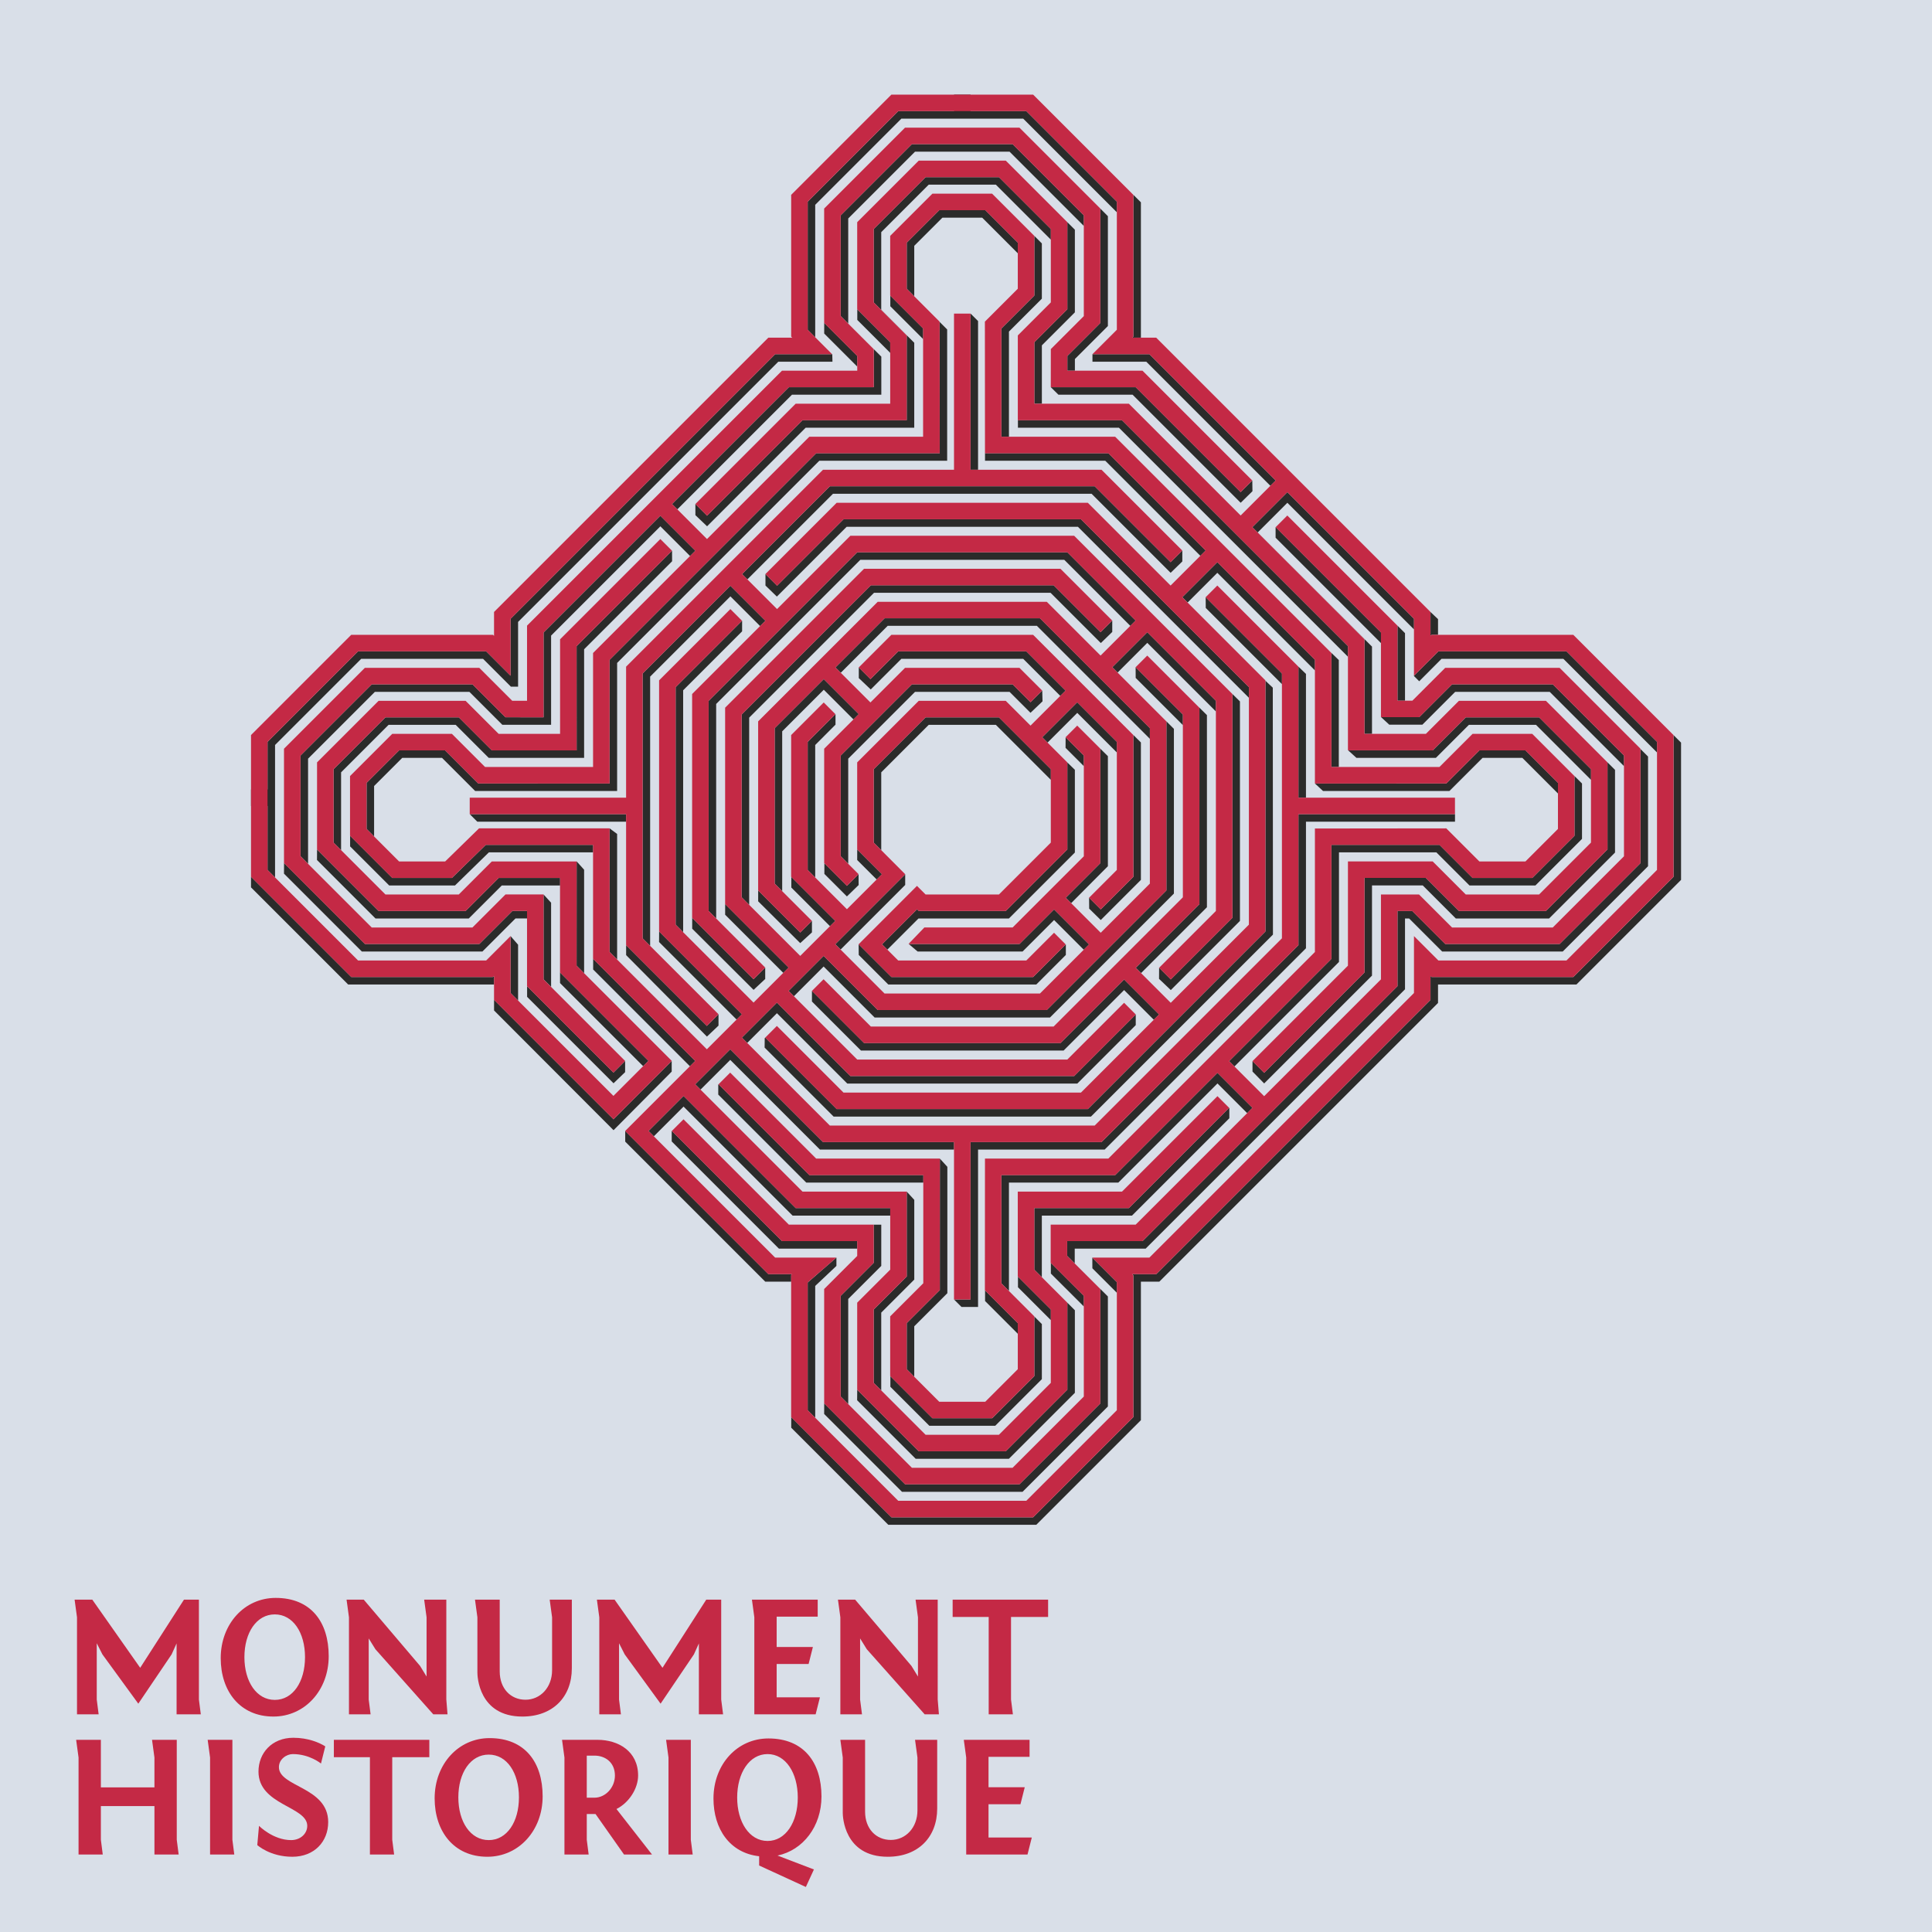 <?xml version="1.0" encoding="UTF-8" standalone="no"?>
<!-- Created with Inkscape (http://www.inkscape.org/) -->

<svg
   xmlns:dc="http://purl.org/dc/elements/1.1/"
   xmlns:cc="http://creativecommons.org/ns#"
   xmlns:rdf="http://www.w3.org/1999/02/22-rdf-syntax-ns#"
   xmlns:svg="http://www.w3.org/2000/svg"
   xmlns="http://www.w3.org/2000/svg"
   xmlns:sodipodi="http://sodipodi.sourceforge.net/DTD/sodipodi-0.dtd"
   xmlns:inkscape="http://www.inkscape.org/namespaces/inkscape"
   id="svg4136"
   version="1.1"
   inkscape:version="0.91 r13725"
   xml:space="preserve"
   width="1062.993"
   height="1062.993"
   viewBox="0 0 1062.993 1062.993"
   sodipodi:docname="MH_fond_gris.svg"><defs
     id="defs4140"><clipPath
       clipPathUnits="userSpaceOnUse"
       id="clipPath4572"><path
         d="m 0,850.394 850.394,0 L 850.394,0 0,0 0,850.394 Z"
         id="path4574"
         inkscape:connector-curvature="0" /></clipPath></defs><sodipodi:namedview
     pagecolor="#ffffff"
     bordercolor="#666666"
     borderopacity="1"
     objecttolerance="10"
     gridtolerance="10"
     guidetolerance="10"
     inkscape:pageopacity="0"
     inkscape:pageshadow="2"
     inkscape:window-width="1680"
     inkscape:window-height="998"
     id="namedview4138"
     showgrid="false"
     inkscape:zoom="0.74600711"
     inkscape:cx="269.43443"
     inkscape:cy="531.49628"
     inkscape:window-x="-8"
     inkscape:window-y="-8"
     inkscape:window-maximized="1"
     inkscape:current-layer="g4144" /><g
     id="g4144"
     inkscape:groupmode="layer"
     inkscape:label="MH_fond_gris"
     transform="matrix(1.25,0,0,-1.25,0,1062.993)"><path
       d="m 0,0 850.394,0 0,850.394 L 0,850.394 0,0 Z"
       style="fill:#d9dfe8;fill-opacity:1;fill-rule:nonzero;stroke:none"
       id="path4146"
       inkscape:connector-curvature="0" /><g
       id="g4148"
       transform="translate(463.788,592.771)"><path
         d="m 0,0 -80.447,0 -56.885,-56.884 0,-80.447 3.306,-3.306 0,82.383 54.948,54.949 77.709,0 22.125,-22.125 5.03,4.893 0,5.027 -0.003,0.003 0.003,-0.003 -5.138,-5.137 L 0,0 Z"
         style="fill:#2b2b2a;fill-opacity:1;fill-rule:nonzero;stroke:none"
         id="path4150"
         inkscape:connector-curvature="0" /></g><g
       id="g4152"
       transform="translate(367.76,536.039)"><path
         d="m 0,0 -0.025,0.024 -12.215,-12.215 0,-56.371 3.305,-3.305 0,58.306 L 0,-4.611 0,0 Z"
         style="fill:#2b2b2a;fill-opacity:1;fill-rule:nonzero;stroke:none"
         id="path4154"
         inkscape:connector-curvature="0" /></g><g
       id="g4156"
       transform="translate(390.586,432.411)"><path
         d="m 0,0 13.699,13.7 39.804,0 29.028,29.027 0,36.419 -3.305,3.217 0,-38.268 -27.091,-27.091 -38.313,0 L 13.076,17.75 -2.337,2.337 0,0 Z"
         style="fill:#2b2b2a;fill-opacity:1;fill-rule:nonzero;stroke:none"
         id="path4158"
         inkscape:connector-curvature="0" /></g><g
       id="g4160"
       transform="translate(396.156,452.993)"><path
         d="M 0,0 0.004,-0.003 0.009,0.003 0,0 Z"
         style="fill:#2b2b2a;fill-opacity:1;fill-rule:nonzero;stroke:none"
         id="path4162"
         inkscape:connector-curvature="0" /></g><g
       id="g4164"
       transform="translate(371.303,621.834)"><path
         d="m 0,0 -29.258,-29.258 -5.118,5.117 0.005,-5.029 5.015,-4.861 30.725,30.726 101.786,0 75.278,-75.278 0,4.674 L 104.524,0 0,0 Z"
         style="fill:#2b2b2a;fill-opacity:1;fill-rule:nonzero;stroke:none"
         id="path4166"
         inkscape:connector-curvature="0" /></g><g
       id="g4168"
       transform="translate(377.943,460.84)"><path
         d="m 0,0 -0.035,4.754 -10e-4,0 -5.114,-5.114 -9.935,9.935 0,-4.674 9.92,-9.921 L 0,0 Z"
         style="fill:#2b2b2a;fill-opacity:1;fill-rule:nonzero;stroke:none"
         id="path4170"
         inkscape:connector-curvature="0" /></g><g
       id="g4172"
       transform="translate(564.267,553.944)"><path
         d="M 0,0 -33.568,33.568 -33.541,28.867 0,-4.674 0,0 Z"
         style="fill:#2b2b2a;fill-opacity:1;fill-rule:nonzero;stroke:none"
         id="path4174"
         inkscape:connector-curvature="0" /></g><g
       id="g4176"
       transform="translate(462.546,273.995)"><path
         d="m 0,0 -14.472,14.472 0,-4.675 L 0,-4.674 0,0 Z"
         style="fill:#2b2b2a;fill-opacity:1;fill-rule:nonzero;stroke:none"
         id="path4178"
         inkscape:connector-curvature="0" /></g><g
       id="g4180"
       transform="translate(416.99,281.178)"><path
         d="m 0,0 0,55.618 -3.286,3.615 -0.019,-57.863 -14.571,-14.571 0,-20.255 3.305,-3.305 0,22.19 L 0,0 Z"
         style="fill:#2b2b2a;fill-opacity:1;fill-rule:nonzero;stroke:none"
         id="path4182"
         inkscape:connector-curvature="0" /></g><g
       id="g4184"
       transform="translate(430.502,709.086)"><path
         d="m 0,0 -3.289,3.274 -0.016,-0.352 0,-68.377 3.305,0 L 0,0 Z"
         style="fill:#2b2b2a;fill-opacity:1;fill-rule:nonzero;stroke:none"
         id="path4186"
         inkscape:connector-curvature="0" /></g><g
       id="g4188"
       transform="translate(391.884,715.589)"><path
         d="m 0,0 14.451,-14.452 0,4.674 L 0,4.673 0,0 Z"
         style="fill:#2b2b2a;fill-opacity:1;fill-rule:nonzero;stroke:none"
         id="path4190"
         inkscape:connector-curvature="0" /></g><g
       id="g4192"
       transform="translate(326.632,597.714)"><path
         d="m 0,0 2.337,-2.337 37.683,37.684 113.825,0 34.795,-34.796 5.139,4.999 0,4.813 -0.009,0.007 0.008,-0.008 -5.138,-5.138 -33.427,33.427 -116.562,0 L 0,0 Z"
         style="fill:#2b2b2a;fill-opacity:1;fill-rule:nonzero;stroke:none"
         id="path4194"
         inkscape:connector-curvature="0" /></g><g
       id="g4196"
       transform="translate(432.323,754.579)"><path
         d="m 0,0 15.691,-15.692 0,4.674 -14.322,14.323 -20.255,0 -14.322,-14.323 0,-20.254 3.305,-3.306 0,22.191 L -17.517,0 0,0 Z"
         style="fill:#2b2b2a;fill-opacity:1;fill-rule:nonzero;stroke:none"
         id="path4198"
         inkscape:connector-curvature="0" /></g><g
       id="g4200"
       transform="translate(340.988,529.867)"><path
         d="m 0,0 0,-68.409 3.305,-3.305 0,70.344 L 21.608,16.934 34.684,3.858 37.021,6.195 21.608,21.608 0,0 Z"
         style="fill:#2b2b2a;fill-opacity:1;fill-rule:nonzero;stroke:none"
         id="path4202"
         inkscape:connector-curvature="0" /></g><g
       id="g4204"
       transform="translate(357.387,439.997)"><path
         d="M 0,0 0,5.071 -0.033,5.094 -0.005,5.066 -5.143,-0.071 -23.665,18.451 -23.669,13.672 -5.162,-4.727 0,0 Z"
         style="fill:#2b2b2a;fill-opacity:1;fill-rule:nonzero;stroke:none"
         id="path4206"
         inkscape:connector-curvature="0" /></g><g
       id="g4208"
       transform="translate(370.051,473.497)"><path
         d="m 0,0 3.305,-3.305 0,46.268 29.411,29.412 41.595,0 9.227,-9.229 5.295,5.052 -0.126,4.749 -0.076,0.055 0.065,-0.064 -5.137,-5.138 -7.879,7.879 -44.333,0 L 0,44.332 0,0 Z"
         style="fill:#2b2b2a;fill-opacity:1;fill-rule:nonzero;stroke:none"
         id="path4210"
         inkscape:connector-curvature="0" /></g><g
       id="g4212"
       transform="translate(367.665,445.057)"><path
         d="m 0,0 -19.354,19.354 0,-4.676 L -2.337,-2.337 0,0 Z"
         style="fill:#2b2b2a;fill-opacity:1;fill-rule:nonzero;stroke:none"
         id="path4214"
         inkscape:connector-curvature="0" /></g><g
       id="g4216"
       transform="translate(395.379,563.707)"><path
         d="m 0,0 -12.233,-12.233 -5.135,5.135 0,-0.001 0,-4.685 5.255,-5.003 13.482,13.483 53.632,0 16.315,-16.316 2.337,2.337 L 56.371,0 0,0 Z"
         style="fill:#2b2b2a;fill-opacity:1;fill-rule:nonzero;stroke:none"
         id="path4218"
         inkscape:connector-curvature="0" /></g><g
       id="g4220"
       transform="translate(398.431,460.873)"><path
         d="m 0,0 0,4.674 -30.766,-30.766 2.337,-2.337 L 0,0 Z"
         style="fill:#2b2b2a;fill-opacity:1;fill-rule:nonzero;stroke:none"
         id="path4222"
         inkscape:connector-curvature="0" /></g><g
       id="g4224"
       transform="translate(487.649,469.119)"><path
         d="m 0,0 0,48.44 -3.306,3.257 0,-50.329 -15.241,-15.242 2.384,-2.384 L 0,0 Z"
         style="fill:#2b2b2a;fill-opacity:1;fill-rule:nonzero;stroke:none"
         id="path4226"
         inkscape:connector-curvature="0" /></g><g
       id="g4228"
       transform="translate(491.61,523.848)"><path
         d="M 0,0 -17.439,17.439 -32.852,2.026 -30.515,-0.311 -17.439,12.765 0,-4.674 0,0 Z"
         style="fill:#2b2b2a;fill-opacity:1;fill-rule:nonzero;stroke:none"
         id="path4230"
         inkscape:connector-curvature="0" /></g><g
       id="g4232"
       transform="translate(391,417.047)"><path
         d="m 0,0 65.128,0 13.016,13.016 0,4.592 -0.041,0.041 -14.344,-14.344 -62.39,0 -14.415,14.416 -0.012,-0.011 0.042,-4.694 L 0,0 Z"
         style="fill:#2b2b2a;fill-opacity:1;fill-rule:nonzero;stroke:none"
         id="path4234"
         inkscape:connector-curvature="0" /></g><g
       id="g4236"
       transform="translate(438.342,531.339)"><path
         d="m 0,0 24.204,-24.204 0,4.674 -22.835,22.836 -32.293,0 -22.835,-22.836 0,-32.293 3.305,-3.316 0,34.241 L -29.555,0 0,0 Z"
         style="fill:#2b2b2a;fill-opacity:1;fill-rule:nonzero;stroke:none"
         id="path4238"
         inkscape:connector-curvature="0" /></g><g
       id="g4240"
       transform="translate(469.052,525.893)"><path
         d="M 0,0 0.026,0.026 0,0.032 0,0 Z"
         style="fill:#2b2b2a;fill-opacity:1;fill-rule:nonzero;stroke:none"
         id="path4242"
         inkscape:connector-curvature="0" /></g><g
       id="g4244"
       transform="translate(388.216,465.608)"><path
         d="M 0,0 -10.899,10.898 -10.911,6.236 -2.337,-2.337 0,0 Z"
         style="fill:#2b2b2a;fill-opacity:1;fill-rule:nonzero;stroke:none"
         id="path4246"
         inkscape:connector-curvature="0" /></g><g
       id="g4248"
       transform="translate(469.015,521.218)"><path
         d="m 0,0 8.063,-8.063 0,4.674 L 0.037,4.637 0,0 Z"
         style="fill:#2b2b2a;fill-opacity:1;fill-rule:nonzero;stroke:none"
         id="path4250"
         inkscape:connector-curvature="0" /></g><g
       id="g4252"
       transform="translate(232.002,449.432)"><path
         d="m 0,0 -6.47,0 -14.549,-14.549 -50.351,0 -35.603,35.604 -0.029,-4.643 34.263,-34.266 53.089,0 14.549,14.55 5.101,0 L 0,0 Z"
         style="fill:#2b2b2a;fill-opacity:1;fill-rule:nonzero;stroke:none"
         id="path4254"
         inkscape:connector-curvature="0" /></g><g
       id="g4256"
       transform="translate(285.432,383.434)"><path
         d="m 0,0 -38.899,38.899 0,41.614 -27.038,0 -14.531,-14.532 -38.314,0 -27.09,27.091 -0.035,-4.639 25.757,-25.756 41.05,0 14.532,14.531 25.644,0 0,-42.959 L -2.337,-2.337 0,0 Z"
         style="fill:#2b2b2a;fill-opacity:1;fill-rule:nonzero;stroke:none"
         id="path4258"
         inkscape:connector-curvature="0" /></g><g
       id="g4260"
       transform="translate(224.735,438.306)"><path
         d="m 0,0 0,-25.001 3.306,-3.305 0,24.563 L 0.016,0.036 0,0 Z"
         style="fill:#2b2b2a;fill-opacity:1;fill-rule:nonzero;stroke:none"
         id="path4262"
         inkscape:connector-curvature="0" /></g><g
       id="g4264"
       transform="translate(242.572,453.049)"><path
         d="M 0,0 -3.309,3.623 -3.306,-33.725 0,-37.03 0,0 Z"
         style="fill:#2b2b2a;fill-opacity:1;fill-rule:nonzero;stroke:none"
         id="path4266"
         inkscape:connector-curvature="0" /></g><g
       id="g4268"
       transform="translate(561.469,618.321)"><path
         d="m 0,0 0,-4.601 46.393,-46.393 0,4.674 L 0.042,0.033 0,0 Z"
         style="fill:#2b2b2a;fill-opacity:1;fill-rule:nonzero;stroke:none"
         id="path4270"
         inkscape:connector-curvature="0" /></g><g
       id="g4272"
       transform="translate(593.4,520.134)"><path
         d="m 0,0 3.651,-3.326 34.963,0 14.532,14.532 29.555,0 24.204,-24.204 0,4.673 -22.835,22.836 -32.293,0 L 37.245,-0.021 0,0 Z"
         style="fill:#2b2b2a;fill-opacity:1;fill-rule:nonzero;stroke:none"
         id="path4274"
         inkscape:connector-curvature="0" /></g><g
       id="g4276"
       transform="translate(600.596,568.992)"><path
         d="m 0,0 0,-41.613 3.305,0 0,38.405 -50.309,50.25 13.057,13.057 55.74,-55.74 0,-20.542 2.298,-2.277 9.821,9.87 53.631,0 41.229,-41.228 0,4.674 -39.859,39.859 -56.371,0 -10.744,-10.744 0,25.058 L -33.947,64.773 -49.359,49.36 0,0 Z"
         style="fill:#2b2b2a;fill-opacity:1;fill-rule:nonzero;stroke:none"
         id="path4278"
         inkscape:connector-curvature="0" /></g><g
       id="g4280"
       transform="translate(232.013,411.628)"><path
         d="m 0,0 38.046,-38.046 5.096,4.898 0,4.925 -0.003,0.003 -5.122,-5.122 L 0,4.675 0,0 Z"
         style="fill:#2b2b2a;fill-opacity:1;fill-rule:nonzero;stroke:none"
         id="path4282"
         inkscape:connector-curvature="0" /></g><g
       id="g4284"
       transform="translate(410.428,226.133)"><path
         d="m 0,0 -18.516,18.516 0,-4.673 17.146,-17.149 29.013,0 20.515,20.517 0,24.249 -3.305,3.305 0,-26.186 L 26.274,0 0,0 Z"
         style="fill:#2b2b2a;fill-opacity:1;fill-rule:nonzero;stroke:none"
         id="path4286"
         inkscape:connector-curvature="0" /></g><g
       id="g4288"
       transform="translate(632.964,570.973)"><path
         d="m 0,0 0,6.904 -3.305,3.127 0,-10.5 L -2.835,0 0,0 Z"
         style="fill:#2b2b2a;fill-opacity:1;fill-rule:nonzero;stroke:none"
         id="path4290"
         inkscape:connector-curvature="0" /></g><g
       id="g4292"
       transform="translate(618.432,414.945)"><path
         d="m 0,0 0,31.156 1.825,0 14.521,-14.522 53.089,0 37.54,37.541 0,48.261 -3.306,3.305 0,-50.198 -35.603,-35.604 -50.351,0 -14.521,14.521 -6.499,0 0,-33.09 -112.214,-112.215 -33.158,0 0,-6.529 14.588,-14.543 0,-50.354 -35.603,-35.604 -50.351,0 -35.604,35.604 -0.018,-4.655 34.252,-34.254 53.089,0 37.54,37.541 0,48.428 -14.588,14.543 0,6.519 31.222,0 L 0,0 Z"
         style="fill:#2b2b2a;fill-opacity:1;fill-rule:nonzero;stroke:none"
         id="path4294"
         inkscape:connector-curvature="0" /></g><g
       id="g4296"
       transform="translate(480.803,296.836)"><path
         d="m 0,0 0.021,-4.693 10.785,-10.784 0,4.674 -10.8,10.802 0.003,0 L 0,0 Z"
         style="fill:#2b2b2a;fill-opacity:1;fill-rule:nonzero;stroke:none"
         id="path4298"
         inkscape:connector-curvature="0" /></g><g
       id="g4300"
       transform="translate(607.919,534.72)"><path
         d="m 0,0 3.576,-3.297 14.584,0 14.447,14.449 41.594,0 32.717,-32.716 0,4.673 -31.348,31.347 -44.332,0 L 16.791,0.009 0,0 Z"
         style="fill:#2b2b2a;fill-opacity:1;fill-rule:nonzero;stroke:none"
         id="path4302"
         inkscape:connector-curvature="0" /></g><g
       id="g4304"
       transform="translate(377.346,709.574)"><path
         d="m 0,0 14.5,-14.5 0,4.674 L 0,4.674 0,0 Z"
         style="fill:#2b2b2a;fill-opacity:1;fill-rule:nonzero;stroke:none"
         id="path4306"
         inkscape:connector-curvature="0" /></g><g
       id="g4308"
       transform="translate(311.218,623.402)"><path
         d="m 0,0 -5.135,5.134 0.006,-4.893 5.142,-4.903 43.383,43.383 47.802,0 0,37.398 -14.528,14.528 0,34.162 20.899,20.899 29.555,0 24.204,-24.204 0,4.674 -22.835,22.835 -32.293,0 -22.835,-22.835 0,-32.294 14.528,-14.528 0,-37.27 -0.044,0 0,-0.06 -45.822,0 L 0,0 Z"
         style="fill:#2b2b2a;fill-opacity:1;fill-rule:nonzero;stroke:none"
         id="path4310"
         inkscape:connector-curvature="0" /></g><g
       id="g4312"
       transform="translate(416.905,647.592)"><path
         d="m 0,0 0,57.788 -3.305,3.305 0.04,-57.789 -54.376,0 -90.934,-90.933 0,-54.439 -57.824,0.018 -14.571,14.571 -20.255,0 -14.323,-14.323 0,-20.255 3.306,-3.305 0,22.19 12.386,12.387 17.517,0 14.571,-14.57 62.498,0 0,56.357 L -56.272,0 0,0 Z"
         style="fill:#2b2b2a;fill-opacity:1;fill-rule:nonzero;stroke:none"
         id="path4314"
         inkscape:connector-curvature="0" /></g><g
       id="g4316"
       transform="translate(571.533,434.371)"><path
         d="m 0,0 -86.677,-86.677 -57.659,0 0,-69.284 -7.266,0 0,0.16 -0.003,-0.159 3.279,-3.279 7.295,0 0,69.257 55.723,0 88.613,88.614 0,55.722 65.597,0 0,3.304 L 0,57.658 0,0 Z"
         style="fill:#2b2b2a;fill-opacity:1;fill-rule:nonzero;stroke:none"
         id="path4318"
         inkscape:connector-curvature="0" /></g><g
       id="g4320"
       transform="translate(586.064,478.518)"><path
         d="m 0,0 0,-50.166 -45.035,-45.034 2.337,-2.337 46.003,46.003 0,48.229 42.877,0 14.57,-14.57 29.013,0 20.515,20.515 0,24.366 -3.305,3.277 0,-26.275 -18.579,-18.579 -26.274,0 L 47.551,0 0,0 Z"
         style="fill:#2b2b2a;fill-opacity:1;fill-rule:nonzero;stroke:none"
         id="path4322"
         inkscape:connector-curvature="0" /></g><g
       id="g4324"
       transform="translate(201.954,534.645)"><path
         d="m 0,0 -32.293,0 -22.835,-22.835 0,-32.293 3.305,-3.305 0,34.229 20.899,20.899 29.555,0 14.535,-14.534 41.984,0 0,47.808 38.727,38.727 -0.02,4.647 -0.003,0.003 -42.009,-42.009 0.018,-45.872 -37.328,0 L 0,0 Z"
         style="fill:#2b2b2a;fill-opacity:1;fill-rule:nonzero;stroke:none"
         id="path4326"
         inkscape:connector-curvature="0" /></g><g
       id="g4328"
       transform="translate(275.596,492.029)"><path
         d="M 0,0 -68.825,0 -65.521,-3.304 0,-3.304 0,0 Z"
         style="fill:#2b2b2a;fill-opacity:1;fill-rule:nonzero;stroke:none"
         id="path4330"
         inkscape:connector-curvature="0" /></g><g
       id="g4332"
       transform="translate(615.127,575.007)"><path
         d="m 0,0 0,-33.012 3.305,0 0,29.707 L 0,0 Z"
         style="fill:#2b2b2a;fill-opacity:1;fill-rule:nonzero;stroke:none"
         id="path4334"
         inkscape:connector-curvature="0" /></g><g
       id="g4336"
       transform="translate(384.583,241.702)"><path
         d="m 0,0 3.305,-3.305 0,34.229 14.541,14.54 0,35.098 -3.309,3.612 -0.001,0 0.005,-37.34 L 0,32.293 0,0 Z"
         style="fill:#2b2b2a;fill-opacity:1;fill-rule:nonzero;stroke:none"
         id="path4338"
         inkscape:connector-curvature="0" /></g><g
       id="g4340"
       transform="translate(257.104,422.038)"><path
         d="m 0,0 0,45.542 -3.287,3.659 -0.024,-0.026 0.024,0 L -3.306,3.306 0,0 Z"
         style="fill:#2b2b2a;fill-opacity:1;fill-rule:nonzero;stroke:none"
         id="path4342"
         inkscape:connector-curvature="0" /></g><g
       id="g4344"
       transform="translate(261.065,478.518)"><path
         d="m 0,0 -47.232,0 -14.913,-14.571 -26.25,0 -18.564,18.566 0,-4.674 17.196,-17.196 28.965,0 14.912,14.57 L 0,-3.305 0,0 Z"
         style="fill:#2b2b2a;fill-opacity:1;fill-rule:nonzero;stroke:none"
         id="path4346"
         inkscape:connector-curvature="0" /></g><g
       id="g4348"
       transform="translate(271.635,428.057)"><path
         d="M 0,0 0,55.261 -3.303,57.711 -3.306,3.306 0,0 Z"
         style="fill:#2b2b2a;fill-opacity:1;fill-rule:nonzero;stroke:none"
         id="path4350"
         inkscape:connector-curvature="0" /></g><g
       id="g4352"
       transform="translate(433.591,277.726)"><path
         d="m 0,0 14.424,-14.424 0,4.674 L 0,4.674 0,0 Z"
         style="fill:#2b2b2a;fill-opacity:1;fill-rule:nonzero;stroke:none"
         id="path4354"
         inkscape:connector-curvature="0" /></g><g
       id="g4356"
       transform="translate(551.217,638.903)"><path
         d="m 0,0 0,0 -5.128,-5.127 -46.186,46.184 -37.333,0 -0.034,-0.003 3.358,-3.302 32.641,0 L -5.117,-9.813 0.067,-4.724 0,0 Z"
         style="fill:#2b2b2a;fill-opacity:1;fill-rule:nonzero;stroke:none"
         id="path4358"
         inkscape:connector-curvature="0" /></g><g
       id="g4360"
       transform="translate(586.064,562.973)"><path
         d="m 0,0 0,-50.165 3.226,0 0,47.062 L 0,0 Z"
         style="fill:#2b2b2a;fill-opacity:1;fill-rule:nonzero;stroke:none"
         id="path4362"
         inkscape:connector-curvature="0" /></g><g
       id="g4364"
       transform="translate(295.806,628.54)"><path
         d="m 0,0 2.337,-2.337 50.452,50.452 39.328,0.016 0,16.745 -3.305,3.286 0,-16.689 -0.076,0 0,-0.054 -37.316,0 L 0,0 Z"
         style="fill:#2b2b2a;fill-opacity:1;fill-rule:nonzero;stroke:none"
         id="path4366"
         inkscape:connector-curvature="0" /></g><g
       id="g4368"
       transform="translate(448.053,665.428)"><path
         d="m 0,0 0,-3.306 44.462,0 100.815,-100.814 0,4.674 L 45.831,0 0,0 Z"
         style="fill:#2b2b2a;fill-opacity:1;fill-rule:nonzero;stroke:none"
         id="path4370"
         inkscape:connector-curvature="0" /></g><g
       id="g4372"
       transform="translate(362.781,703.588)"><path
         d="m 0,0 14.571,-14.571 0,4.675 L 0.011,4.664 0,0 Z"
         style="fill:#2b2b2a;fill-opacity:1;fill-rule:nonzero;stroke:none"
         id="path4374"
         inkscape:connector-curvature="0" /></g><g
       id="g4376"
       transform="translate(479.377,434.695)"><path
         d="m 0,0 -15.413,15.413 -15.223,-15.224 -48.748,0 3.905,-3.306 46.211,0 13.855,13.856 L -2.337,-2.337 0,0 Z"
         style="fill:#2b2b2a;fill-opacity:1;fill-rule:nonzero;stroke:none"
         id="path4378"
         inkscape:connector-curvature="0" /></g><g
       id="g4380"
       transform="translate(487.649,755.24)"><path
         d="m 0,0 -3.306,3.309 0,-50.291 -14.522,-14.523 0,-6.509 3.306,0 0,5.14 L 0,-48.352 0,0 Z"
         style="fill:#2b2b2a;fill-opacity:1;fill-rule:nonzero;stroke:none"
         id="path4382"
         inkscape:connector-curvature="0" /></g><g
       id="g4384"
       transform="translate(541.118,358.182)"><path
         d="m 0,0 -0.01,4.508 -0.078,0.078 -44.137,-44.137 -41.621,0 0,-27.087 3.305,-3.305 0,27.087 39.686,0 L 0,0 Z"
         style="fill:#2b2b2a;fill-opacity:1;fill-rule:nonzero;stroke:none"
         id="path4386"
         inkscape:connector-curvature="0" /></g><g
       id="g4388"
       transform="translate(477.078,280.011)"><path
         d="m 0,0 -14.526,14.48 0,-4.676 L 0,-4.686 0,0 Z"
         style="fill:#2b2b2a;fill-opacity:1;fill-rule:nonzero;stroke:none"
         id="path4390"
         inkscape:connector-curvature="0" /></g><g
       id="g4392"
       transform="translate(551.304,362.767)"><path
         d="m 0,0 -15.412,15.413 -45.018,-45.017 -50.08,0 0,-47.691 3.305,-3.306 0,47.692 48.144,0 43.648,43.647 L -2.337,-2.337 0,0 Z"
         style="fill:#2b2b2a;fill-opacity:1;fill-rule:nonzero;stroke:none"
         id="path4394"
         inkscape:connector-curvature="0" /></g><g
       id="g4396"
       transform="translate(444.09,208.297)"><path
         d="m 0,0 29.027,29.026 0,36.347 -3.305,3.305 0,-38.282 -27.091,-27.092 -38.313,0 -27.09,27.092 -0.044,-4.631 L -41.051,0 0,0 Z"
         style="fill:#2b2b2a;fill-opacity:1;fill-rule:nonzero;stroke:none"
         id="path4398"
         inkscape:connector-curvature="0" /></g><g
       id="g4400"
       transform="translate(603.901,420.964)"><path
         d="m 0,0 0,39.696 22.348,0 14.549,-14.548 41.051,0 29.027,29.025 0,36.388 -3.306,3.295 0,-38.313 -27.09,-27.091 -38.313,0 -14.549,14.549 -27.022,0 0,-41.631 -44.154,-44.155 -5.139,5.138 0.011,0.01 -0.011,-0.01 0,-4.575 5.14,-5.236 L 0,0 Z"
         style="fill:#2b2b2a;fill-opacity:1;fill-rule:nonzero;stroke:none"
         id="path4402"
         inkscape:connector-curvature="0" /></g><g
       id="g4404"
       transform="translate(578.796,505.522)"><path
         d="m 0,0 3.545,-3.285 55.652,0 14.572,14.571 17.516,0 15.692,-15.693 0,4.675 -14.323,14.323 -20.255,0 L 57.829,0.02 0.002,0.002 0,0 Z"
         style="fill:#2b2b2a;fill-opacity:1;fill-rule:nonzero;stroke:none"
         id="path4406"
         inkscape:connector-curvature="0" /></g><g
       id="g4408"
       transform="translate(117.762,467.479)"><path
         d="m 0,0 3.306,-3.306 0,58.306 37.923,37.923 53.631,0 12.256,-12.26 3.162,0 0,28.51 114.535,114.535 23.843,0 -0.088,3.292 -0.127,0.085 0.072,-0.072 -25.069,0 -116.471,-116.471 0,-25.059 -10.744,10.746 -56.369,0 L 0,56.369 0,35.421 l -7.266,0 0,-7.259 7.266,0 L 0,0 Z"
         style="fill:#2b2b2a;fill-opacity:1;fill-rule:nonzero;stroke:none"
         id="path4410"
         inkscape:connector-curvature="0" /></g><g
       id="g4412"
       transform="translate(358.825,760.249)"><path
         d="m 0,0 37.923,37.923 53.632,0 41.229,-41.228 0,4.675 -39.86,39.859 -24.554,0 0,7.267 -7.26,0 0,-7.267 -24.555,0 L -3.305,1.37 -3.305,-55 0,-58.306 0,0 Z"
         style="fill:#2b2b2a;fill-opacity:1;fill-rule:nonzero;stroke:none"
         id="path4414"
         inkscape:connector-curvature="0" /></g><g
       id="g4416"
       transform="translate(295.658,383.397)"><path
         d="m 0,0 -25.599,-25.67 0,0 -0.011,-0.011 -52.579,52.579 0,10.525 -0.467,-0.468 -62.39,0 -44.114,44.115 -0.016,-0.182 0,-4.476 42.761,-42.762 64.222,0 0,-11.422 52.594,-52.703 0,-10e-4 0,10e-4 L 0.004,-4.681 0,0 Z"
         style="fill:#2b2b2a;fill-opacity:1;fill-rule:nonzero;stroke:none"
         id="path4418"
         inkscape:connector-curvature="0" /></g><g
       id="g4420"
       transform="translate(338.197,289.569)"><path
         d="m 0,0 -62.999,62.999 0.003,-4.677 61.627,-61.627 11.427,0 0,2.931 L 10.488,0 0,0 Z"
         style="fill:#2b2b2a;fill-opacity:1;fill-rule:nonzero;stroke:none"
         id="path4422"
         inkscape:connector-curvature="0" /></g><g
       id="g4424"
       transform="translate(502.18,761.342)"><path
         d="m 0,0 -3.306,3.286 0,-62.389 -0.481,-0.481 3.787,0 L 0,0 Z"
         style="fill:#2b2b2a;fill-opacity:1;fill-rule:nonzero;stroke:none"
         id="path4426"
         inkscape:connector-curvature="0" /></g><g
       id="g4428"
       transform="translate(239.267,572.001)"><path
         d="m 0,0 0,-37.343 -16.797,0.022 -14.496,14.495 -44.332,0 -31.348,-31.346 0,-44.331 3.306,-3.306 0,46.267 29.411,29.412 41.593,0 14.496,-14.497 21.473,0 0,39.258 48.096,48.097 13.076,-13.076 2.337,2.337 L 51.402,51.402 0,0 Z"
         style="fill:#2b2b2a;fill-opacity:1;fill-rule:nonzero;stroke:none"
         id="path4430"
         inkscape:connector-curvature="0" /></g><g
       id="g4432"
       transform="translate(736.633,526.816)"><path
         d="m 0,0 0,-62.348 -44.115,-44.116 -62.39,0 -0.469,0.469 0,-10.526 -120.727,-120.727 -10.583,0 0.525,-0.524 0,-62.39 -44.115,-44.116 -62.389,0 -44.102,44.103 0,-4.675 42.733,-42.733 65.127,0 46.052,46.052 0,60.978 8.121,0 122.663,122.662 0,8.122 60.922,0 46.053,46.053 0,60.417 L 0,0 Z"
         style="fill:#2b2b2a;fill-opacity:1;fill-rule:nonzero;stroke:none"
         id="path4434"
         inkscape:connector-curvature="0" /></g><g
       id="g4436"
       transform="translate(287.799,350.241)"><path
         d="m 0,0 13.076,13.076 47.991,-47.991 42.992,0 0,3.305 -41.623,0 L 13.076,17.75 -2.337,2.337 0,0 Z"
         style="fill:#2b2b2a;fill-opacity:1;fill-rule:nonzero;stroke:none"
         id="path4438"
         inkscape:connector-curvature="0" /></g><g
       id="g4440"
       transform="translate(306.013,383.404)"><path
         d="m 0,0 -44.929,44.929 0,-4.674 L -2.337,-2.337 0,0 Z"
         style="fill:#2b2b2a;fill-opacity:1;fill-rule:nonzero;stroke:none"
         id="path4442"
         inkscape:connector-curvature="0" /></g><g
       id="g4444"
       transform="translate(358.825,284.376)"><path
         d="m 0,0 9.339,8.809 0,3.649 -0.048,-0.005 -12.596,-10.947 0,-56.218 L 0,-58.017 0,0 Z"
         style="fill:#2b2b2a;fill-opacity:1;fill-rule:nonzero;stroke:none"
         id="path4446"
         inkscape:connector-curvature="0" /></g><g
       id="g4448"
       transform="translate(480.861,691.187)"><path
         d="M 0,0 23.692,0 78.314,-54.621 80.65,-52.284 25.061,3.305 0,3.305 0,0 Z"
         style="fill:#2b2b2a;fill-opacity:1;fill-rule:nonzero;stroke:none"
         id="path4450"
         inkscape:connector-curvature="0" /></g><g
       id="g4452"
       transform="translate(342.847,300.794)"><path
         d="m 0,0 34.481,0 0,3.305 -33.112,0 -48.484,48.486 -0.069,-0.069 0,-4.537 L 0,0 Z"
         style="fill:#2b2b2a;fill-opacity:1;fill-rule:nonzero;stroke:none"
         id="path4454"
         inkscape:connector-curvature="0" /></g><g
       id="g4456"
       transform="translate(401.399,786.946)"><path
         d="m 0,0 -31.348,-31.347 0,-44.331 3.306,-3.305 0,46.267 29.411,29.412 41.593,0 32.717,-32.717 0,4.674 L 44.332,0 0,0 Z"
         style="fill:#2b2b2a;fill-opacity:1;fill-rule:nonzero;stroke:none"
         id="path4458"
         inkscape:connector-curvature="0" /></g><g
       id="g4460"
       transform="translate(336.817,419.477)"><path
         d="m 0,0 0,5.027 0,0 -5.126,-5.125 -27.012,27.012 0,-4.771 L -5.117,-4.782 0,0 Z"
         style="fill:#2b2b2a;fill-opacity:1;fill-rule:nonzero;stroke:none"
         id="path4462"
         inkscape:connector-curvature="0" /></g><g
       id="g4464"
       transform="translate(297.393,547.925)"><path
         d="m 0,0 0,-104.524 3.305,-3.306 0,106.461 25.95,25.951 0.002,4.641 L 29.24,29.24 0,0 Z"
         style="fill:#2b2b2a;fill-opacity:1;fill-rule:nonzero;stroke:none"
         id="path4466"
         inkscape:connector-curvature="0" /></g><g
       id="g4468"
       transform="translate(347.115,424.506)"><path
         d="M 0,0 -27.924,27.923 -27.932,23.257 -2.337,-2.337 0,0 Z"
         style="fill:#2b2b2a;fill-opacity:1;fill-rule:nonzero;stroke:none"
         id="path4470"
         inkscape:connector-curvature="0" /></g><g
       id="g4472"
       transform="translate(468.167,387.984)"><path
         d="M 0,0 26.624,26.624 39.699,13.548 42.037,15.885 26.624,31.298 -1.369,3.305 l -86.467,0 -22.941,22.942 -0.002,-0.002 0,-4.669 L -89.205,0 0,0 Z"
         style="fill:#2b2b2a;fill-opacity:1;fill-rule:nonzero;stroke:none"
         id="path4474"
         inkscape:connector-curvature="0" /></g><g
       id="g4476"
       transform="translate(384.594,294.557)"><path
         d="m 0,0 -14.542,-14.543 0,-44.331 3.305,-3.305 0,46.267 14.543,14.543 0,18.149 -3.301,0 L 0,0 Z"
         style="fill:#2b2b2a;fill-opacity:1;fill-rule:nonzero;stroke:none"
         id="path4478"
         inkscape:connector-curvature="0" /></g><g
       id="g4480"
       transform="translate(362.527,424.97)"><path
         d="m 0,0 22.454,-22.454 77.167,0 54.564,54.563 0,72.492 -3.306,3.305 0,-74.427 -52.628,-52.628 -74.428,0 L 0,4.674 -15.413,-10.739 -13.076,-13.076 0,0 Z"
         style="fill:#2b2b2a;fill-opacity:1;fill-rule:nonzero;stroke:none"
         id="path4482"
         inkscape:connector-curvature="0" /></g><g
       id="g4484"
       transform="translate(535.204,541.906)"><path
         d="M 0,0 -30.208,30.208 -45.621,14.794 -43.283,12.457 -30.208,25.533 0,-4.675 0,0 Z"
         style="fill:#2b2b2a;fill-opacity:1;fill-rule:nonzero;stroke:none"
         id="path4486"
         inkscape:connector-curvature="0" /></g><g
       id="g4488"
       transform="translate(484.515,445.433)"><path
         d="m 0,0 17.666,17.665 0,60.492 -3.306,3.267 0,-62.389 L -0.002,4.673 -5.139,9.811 -5.114,9.836 -5.141,9.812 -5.099,5.02 0,0 Z"
         style="fill:#2b2b2a;fill-opacity:1;fill-rule:nonzero;stroke:none"
         id="path4490"
         inkscape:connector-curvature="0" /></g><g
       id="g4492"
       transform="translate(545.775,445.041)"><path
         d="m 0,0 0,96.618 -3.306,3.257 0,-98.505 -27.13,-27.13 -5.137,5.137 0.011,0.011 -0.013,-0.01 -0.035,-4.878 5.175,-4.934 L 0,0 Z"
         style="fill:#2b2b2a;fill-opacity:1;fill-rule:nonzero;stroke:none"
         id="path4494"
         inkscape:connector-curvature="0" /></g><g
       id="g4496"
       transform="translate(506.141,529.867)"><path
         d="m 0,0 -48.372,48.372 -68.409,0 -21.626,-21.626 2.337,-2.337 20.658,20.658 65.671,0 L 0,-4.674 0,0 Z"
         style="fill:#2b2b2a;fill-opacity:1;fill-rule:nonzero;stroke:none"
         id="path4498"
         inkscape:connector-curvature="0" /></g><g
       id="g4500"
       transform="translate(520.673,535.887)"><path
         d="M 0,0 -20.81,20.81 -20.793,16.119 0,-4.674 0,0 Z"
         style="fill:#2b2b2a;fill-opacity:1;fill-rule:nonzero;stroke:none"
         id="path4502"
         inkscape:connector-curvature="0" /></g><g
       id="g4504"
       transform="translate(502.265,422.081)"><path
         d="m 0,0 28.979,28.979 0,84.564 -3.306,3.272 0,-86.467 L -2.337,2.337 0,0 Z"
         style="fill:#2b2b2a;fill-opacity:1;fill-rule:nonzero;stroke:none"
         id="path4506"
         inkscape:connector-curvature="0" /></g><g
       id="g4508"
       transform="translate(377.322,607.303)"><path
         d="m 0,0 -65.397,-65.396 0,-92.486 3.305,-3.305 0,94.421 63.461,63.46 89.748,0 29.083,-29.083 2.337,2.338 L 92.486,0 0,0 Z"
         style="fill:#2b2b2a;fill-opacity:1;fill-rule:nonzero;stroke:none"
         id="path4510"
         inkscape:connector-curvature="0" /></g><g
       id="g4512"
       transform="translate(458.59,698.381)"><path
         d="m 0,0 14.527,14.527 0,36.381 -3.305,3.301 0,-38.313 -14.528,-14.527 0,-27.056 3.306,0 L 0,0 Z"
         style="fill:#2b2b2a;fill-opacity:1;fill-rule:nonzero;stroke:none"
         id="path4514"
         inkscape:connector-curvature="0" /></g><g
       id="g4516"
       transform="translate(458.585,743.241)"><path
         d="m 0,0 -3.305,3.306 0,-26.251 -14.486,-14.486 0,-47.648 3.306,0 0,46.28 L 0,-24.313 0,0 Z"
         style="fill:#2b2b2a;fill-opacity:1;fill-rule:nonzero;stroke:none"
         id="path4518"
         inkscape:connector-curvature="0" /></g><g
       id="g4520"
       transform="translate(433.57,650.897)"><path
         d="m 0,0 0,-3.304 52.927,0 41.852,-41.853 2.337,2.337 L 54.295,0 0,0 Z"
         style="fill:#2b2b2a;fill-opacity:1;fill-rule:nonzero;stroke:none"
         id="path4522"
         inkscape:connector-curvature="0" /></g><g
       id="g4524"
       transform="translate(316.261,398.963)"><path
         d="m 0,0 0,4.984 -5.12,-5.12 -35.541,35.54 0,-4.383 L -5.09,-4.84 0,0 Z"
         style="fill:#2b2b2a;fill-opacity:1;fill-rule:nonzero;stroke:none"
         id="path4526"
         inkscape:connector-curvature="0" /></g><g
       id="g4528"
       transform="translate(308.35,370.792)"><path
         d="m 0,0 13.076,13.076 39.479,-39.479 59.026,0 0,3.305 -57.658,0 L 13.076,17.75 -2.337,2.337 0,0 Z"
         style="fill:#2b2b2a;fill-opacity:1;fill-rule:nonzero;stroke:none"
         id="path4530"
         inkscape:connector-curvature="0" /></g><g
       id="g4532"
       transform="translate(406.42,329.859)"><path
         d="m 0,0 0,3.304 -50.166,0 -39.965,39.967 -0.138,-0.138 0,-4.399 L -51.535,0 0,0 Z"
         style="fill:#2b2b2a;fill-opacity:1;fill-rule:nonzero;stroke:none"
         id="path4534"
         inkscape:connector-curvature="0" /></g><g
       id="g4536"
       transform="translate(578.799,559.963)"><path
         d="M 0,0 -42.976,42.976 -58.389,27.563 -56.052,25.226 -42.976,38.302 0,-4.674 0,0 Z"
         style="fill:#2b2b2a;fill-opacity:1;fill-rule:nonzero;stroke:none"
         id="path4538"
         inkscape:connector-curvature="0" /></g><g
       id="g4540"
       transform="translate(326.564,403.955)"><path
         d="M 0,0 -36.436,36.435 -36.471,31.797 -2.337,-2.337 0,0 Z"
         style="fill:#2b2b2a;fill-opacity:1;fill-rule:nonzero;stroke:none"
         id="path4542"
         inkscape:connector-curvature="0" /></g><g
       id="g4544"
       transform="translate(341.976,404.419)"><path
         d="m 0,0 30.966,-30.966 101.244,0 25.727,25.727 0,4.674 -27.096,-27.097 -98.506,0 L 0,4.674 -15.413,-10.739 -13.076,-13.076 0,0 Z"
         style="fill:#2b2b2a;fill-opacity:1;fill-rule:nonzero;stroke:none"
         id="path4546"
         inkscape:connector-curvature="0" /></g><g
       id="g4548"
       transform="translate(571.533,499.296)"><path
         d="m 0,0 3.305,0 0,54.463 L 0,57.658 0,0 Z"
         style="fill:#2b2b2a;fill-opacity:1;fill-rule:nonzero;stroke:none"
         id="path4550"
         inkscape:connector-curvature="0" /></g><g
       id="g4552"
       transform="translate(282.861,553.944)"><path
         d="m 0,0 0,-116.563 3.305,-3.305 0,118.498 35.328,35.328 13.075,-13.075 2.338,2.338 L 38.633,38.633 0,0 Z"
         style="fill:#2b2b2a;fill-opacity:1;fill-rule:nonzero;stroke:none"
         id="path4554"
         inkscape:connector-curvature="0" /></g><g
       id="g4556"
       transform="translate(480.205,358.92)"><path
         d="m 0,0 80.101,80.103 -0.067,108.675 -3.239,3.057 0,-110.365 -78.164,-78.164 -110.544,0 -31.452,31.453 -0.232,-0.232 -0.049,-4.162 L -113.282,0 0,0 Z"
         style="fill:#2b2b2a;fill-opacity:1;fill-rule:nonzero;stroke:none"
         id="path4558"
         inkscape:connector-curvature="0" /></g><g
       id="g4560"
       transform="translate(692.504,570.973)"><path
         d="m 0,0 -62.389,0 -0.47,-0.469 0,10.527 -120.726,120.727 -10.54,0 0.482,0.481 0,62.389 -44.115,44.116 -62.39,0 -44.115,-44.116 0,-62.389 0.482,-0.481 -10.54,0 -120.727,-120.727 0,-10.526 -0.468,0.468 -62.389,0 -44.116,-44.116 0,-62.389 44.116,-44.117 62.39,0 0.467,0.468 0,-10.524 52.579,-52.579 25.653,25.724 -41.903,41.903 0.018,45.87 -37.331,0 -14.531,-14.532 -32.294,0 -22.835,22.835 0,32.293 22.835,22.835 32.294,0 14.534,-14.535 37.328,0 -0.018,45.873 42.009,42.009 -5.138,5.137 -44.136,-44.136 0,-41.617 -27.035,0 -14.535,14.536 -38.313,0 -27.091,-27.092 0,-38.313 27.091,-27.091 38.313,0 14.532,14.532 27.038,0 0,-41.614 38.899,-38.899 -15.414,-15.413 -45.283,45.284 0,25.061 -10.743,-10.748 -56.37,0 -39.86,39.86 0,56.37 39.859,39.859 56.371,0 10.743,-10.746 0,25.06 116.471,116.47 25.069,0 -10.756,10.758 0,56.369 39.86,39.859 56.369,0 39.86,-39.859 0,-56.369 -10.756,-10.758 25.07,0 55.589,-55.589 -15.413,-15.413 -49.205,49.205 -41.609,0 0,27.056 14.527,14.526 0,38.314 -27.091,27.091 -38.313,0 -27.09,-27.091 0,-38.314 14.528,-14.528 0,-27.054 -41.611,0 -44.155,-44.155 5.138,-5.137 42.027,42.026 45.822,0 0,0.06 0.044,0 0,37.27 -14.528,14.528 0,32.294 22.835,22.835 32.293,0 22.835,-22.835 0,-32.294 -14.527,-14.526 0,-37.272 0.035,0 0,-0.06 45.83,0 99.446,-99.446 0,-45.848 37.315,-0.021 14.532,14.531 32.293,0 22.835,-22.835 0,-32.293 -22.835,-22.835 -32.293,0 -14.549,14.55 -37.298,0.002 0,-45.89 -42.026,-42.027 5.138,-5.137 44.154,44.154 0,41.632 27.022,0 14.549,-14.55 38.313,0 27.091,27.091 0,38.313 -27.091,27.092 -38.313,0 -14.532,-14.532 -27.039,0 0,41.613 -49.36,49.359 15.413,15.414 55.745,-55.744 0,-25.058 10.744,10.744 56.37,0 39.86,-39.859 0,-56.37 -39.859,-39.86 -56.37,0 -10.745,10.746 0,-25.059 -116.471,-116.471 -25.113,0 10.799,-10.801 0,-56.369 -39.86,-39.86 -56.369,0 -39.86,39.86 0,56.218 12.603,10.952 -26.917,0 -55.744,55.744 15.413,15.413 49.36,-49.36 41.623,0 0,-27.085 -14.54,-14.541 0,-38.313 27.09,-27.091 38.313,0 27.091,27.091 0,38.313 -14.54,14.539 0,27.087 41.622,0 44.137,44.137 -5.138,5.137 -42.009,-42.008 -45.888,0 0.011,-37.362 14.539,-14.54 0,-32.293 -22.835,-22.835 -32.293,0 -22.835,22.835 0,32.293 14.54,14.541 -0.003,37.361 -45.875,0 -47.232,47.232 15.413,15.413 40.848,-40.848 57.658,0 0,-69.284 7.265,0 0,69.284 57.659,0 86.677,86.677 0,57.658 68.902,0 0,7.266 -68.902,0 0,57.658 -35.709,35.709 -5.138,-5.137 33.582,-33.581 0,-116.563 -82.422,-82.421 -116.562,0 -38.721,38.72 15.414,15.413 32.335,-32.336 98.506,0 27.111,27.112 -5.137,5.138 -24.984,-24.983 -92.486,0 -30.208,30.206 15.414,15.413 23.822,-23.823 74.429,0 52.628,52.628 0,74.429 -23.823,23.823 15.413,15.413 30.208,-30.207 0,-92.486 -25.002,-25.003 5.137,-5.137 27.13,27.13 0,98.505 -69.652,69.653 -98.506,0 -32.267,-32.266 -15.412,15.412 38.651,38.651 116.562,0 33.426,-33.427 5.138,5.138 -35.554,35.555 -57.659,0 0,68.73 -7.265,0 0,-68.73 -57.658,0 -86.677,-86.678 0,-57.658 -68.829,0 0,-7.266 68.829,0 0,-57.658 35.545,-35.544 5.137,5.137 -33.417,33.417 0,116.563 38.634,38.633 15.412,-15.413 -32.248,-32.249 0,-98.505 27.031,-27.032 5.138,5.137 -24.904,24.905 0,92.486 65.397,65.396 92.486,0 30.051,-30.051 -15.413,-15.413 -23.667,23.667 -74.429,0 -52.627,-52.628 0,-74.429 18.522,-18.522 5.138,5.137 -16.395,16.395 0,68.409 21.609,21.608 15.412,-15.413 -15.223,-15.224 0,-50.351 10.007,-10.007 5.138,5.137 -7.88,7.879 0,44.332 31.348,31.347 44.332,0 7.879,-7.878 5.138,5.137 -10.008,10.007 -50.351,0 -15.242,-15.241 -15.413,15.413 21.626,21.626 68.409,0 48.372,-48.372 0,-68.409 -21.626,-21.626 -15.413,15.412 15.242,15.243 0,50.351 -10.173,10.172 -5.138,-5.137 8.045,-8.045 0,-44.332 -31.347,-31.346 -38.853,0 -6.985,-7.267 48.848,0 15.223,15.224 15.413,-15.413 -21.608,-21.608 -68.409,0 -21.695,21.695 30.804,30.804 -13.886,13.93 0,32.294 22.835,22.835 32.293,0 22.835,-22.835 0,-32.294 -22.834,-22.834 -32.294,0 -3.788,3.787 -25.676,-25.7 14.416,-14.417 62.39,0 14.343,14.345 -5.138,5.137 -12.215,-12.215 -56.371,0 -7.13,7.129 15.414,15.414 0.745,-0.746 38.313,0 27.091,27.091 0,38.313 -11.054,11.054 15.412,15.413 17.44,-17.438 0,-56.371 -12.234,-12.233 5.138,-5.138 14.361,14.362 0,62.389 -44.115,44.116 -62.39,0 -14.361,-14.362 5.137,-5.137 12.233,12.233 56.371,0 17.283,-17.283 -15.413,-15.413 -10.899,10.9 -38.313,0 -27.09,-27.092 0,-38.313 10.899,-10.899 -15.414,-15.413 -17.284,17.283 0,56.371 12.216,12.215 -5.138,5.138 -14.343,-14.344 0,-62.389 19.412,-19.412 -15.414,-15.413 -25.796,25.796 0,80.448 56.885,56.883 80.447,0 20.648,-20.647 5.138,5.137 -22.776,22.776 -86.467,0 -61.14,-61.14 0,-86.467 27.924,-27.923 -15.413,-15.413 -34.309,34.307 0,104.525 29.241,29.239 -5.138,5.138 -31.368,-31.368 0,-110.544 36.436,-36.435 -15.413,-15.413 -42.821,42.82 0.003,54.422 -57.461,0 -14.912,-14.571 -20.279,0 -14.323,14.322 0,20.255 14.323,14.323 20.254,0 14.571,-14.571 57.824,-0.018 0,54.439 90.935,90.933 54.376,0 -0.041,57.924 -14.485,14.486 0,20.255 14.322,14.322 20.255,0 14.323,-14.322 0,-20.255 -14.485,-14.486 0.04,-57.924 54.295,0 42.82,-42.82 -15.413,-15.413 -36.435,36.437 -110.544,0 -31.386,-31.387 5.138,-5.137 29.258,29.257 104.524,0 73.909,-73.908 0,-104.525 -34.395,-34.394 -15.413,15.412 28.01,28.011 0,86.467 -22.941,22.94 -5.137,-5.137 20.813,-20.812 0,-80.448 -56.885,-56.884 -80.447,0 -20.813,20.813 -5.138,-5.138 22.941,-22.942 86.467,0 27.992,27.993 15.414,-15.412 -34.377,-34.377 -104.525,0 -29.324,29.324 -5.138,-5.137 31.453,-31.453 110.544,0 78.164,78.164 0,110.544 -36.591,36.592 15.413,15.413 42.976,-42.976 0,-54.439 57.826,0.018 14.571,14.571 20.255,0 14.322,-14.323 0,-20.255 -14.322,-14.322 -20.255,0 -14.571,14.571 -57.826,-0.063 0,-54.359 -90.934,-90.933 -54.295,0 -0.04,-57.968 14.485,-14.485 0,-20.254 -14.323,-14.323 -20.255,0 -14.322,14.323 0,20.254 14.57,14.571 0.02,57.882 -54.44,0 -37.839,37.837 -5.137,-5.137 39.966,-39.967 50.165,0 0,-47.605 -14.571,-14.571 0,-26.275 18.579,-18.578 26.274,0 18.578,18.578 0,26.275 -14.485,14.486 0,47.69 50.08,0 45.018,45.018 15.412,-15.413 -51.401,-51.402 -37.413,0 -0.001,-16.811 14.588,-14.543 0,-44.328 -31.348,-31.348 -44.331,0 -31.348,31.348 0,44.331 14.543,14.543 0.005,16.808 -37.373,0 -46.356,46.357 -5.138,-5.137 48.484,-48.486 33.113,0 0,-6.532 -14.543,-14.543 0,-50.351 35.603,-35.604 50.351,0 35.604,35.604 0,50.354 -14.588,14.543 0,6.529 33.157,0 112.214,112.215 0,33.091 6.5,0 14.521,-14.522 50.351,0 35.603,35.604 0,50.351 -35.603,35.603 -50.351,0 -14.448,-14.447 -6.573,0 0,33.017 -48.478,48.48 -5.138,-5.138 46.351,-46.352 0,-37.281 16.847,0.008 14.448,14.447 44.332,0 31.348,-31.347 0,-44.331 -31.348,-31.347 -44.331,0 -14.521,14.521 -16.775,-0.006 0,-37.341 -51.42,-51.42 -15.412,15.413 45.034,45.035 0,50.165 47.552,0 14.57,-14.57 26.274,0 18.579,18.579 0,26.274 -18.579,18.579 -26.274,0 -14.57,-14.571 -47.552,0 0,50.165 -95.189,95.189 -50.08,0 0,47.648 14.485,14.486 0,26.275 -18.578,18.579 -26.274,0 -18.579,-18.579 0,-26.275 14.485,-14.486 0,-47.648 -50.079,0 -45.036,-45.035 -15.412,15.413 51.419,51.419 37.316,0 0,0.054 0.076,0 0,16.689 -14.567,14.566 0,44.331 31.348,31.347 44.331,0 31.348,-31.347 0,-44.331 -14.522,-14.523 -0.02,-16.786 37.368,0 46.185,-46.184 5.137,5.137 -48.313,48.314 -33.092,0 0,6.509 14.523,14.523 0,50.351 -35.604,35.603 -50.351,0 -35.603,-35.603 0,-50.351 14.566,-14.567 0,-6.465 -33.136,0 -112.214,-112.215 0,-33.065 -6.523,0 -14.496,14.495 -50.351,0 -35.603,-35.603 0,-50.351 35.603,-35.604 50.351,0 14.549,14.549 6.47,0 0,-33.118 38.028,-38.028 5.138,5.137 -35.9,35.901 -0.003,37.375 -16.743,0 -14.548,-14.549 -44.332,0 -31.347,31.347 0,44.331 31.347,31.347 44.332,0 14.496,-14.495 16.798,-0.022 0,37.343 51.401,51.402 15.413,-15.413 -45.017,-45.017 0,-50.165 -47.549,0 -14.571,14.571 -26.274,0 -18.579,-18.579 0,-26.274 18.579,-18.579 26.249,0 14.913,14.57 47.232,0 0,-50.165 44.948,-44.948 -30.825,-30.827 63.009,-63.009 10.488,0 -0.43,-0.374 0,-62.54 44.115,-44.117 62.39,0 44.115,44.117 0,62.389 -0.525,0.525 10.583,0 120.726,120.727 0,10.526 0.47,-0.47 62.389,0 44.116,44.117 0,62.389 L 0,0 Z"
         style="fill:#c42945;fill-opacity:1;fill-rule:nonzero;stroke:none"
         id="path4562"
         inkscape:connector-curvature="0" /></g><g
       id="g4564"
       transform="translate(45.08,122.19)"><path
         d="m 0,0 -2.494,4.913 0,-24.789 0.831,-6.5 -9.522,0 0,42.701 -1.058,7.784 7.784,0 21.086,-30.004 19.272,30.004 6.576,0 0,-43.985 0.831,-6.5 -10.657,0 0,31.213 L 30.458,0 15.796,-21.69 0,0 Z"
         style="fill:#c42945;fill-opacity:1;fill-rule:nonzero;stroke:none"
         id="path4566"
         inkscape:connector-curvature="0" /></g><g
       id="g4568"><g
         id="g4570"
         clip-path="url(#clipPath4572)"><g
           id="g4576"
           transform="translate(120.957,102.163)"><path
             d="m 0,0 c 8.011,0 13.301,8.011 13.301,18.818 0,10.808 -5.29,18.819 -13.301,18.819 -8.012,0 -13.377,-8.011 -13.377,-18.819 C -13.377,8.011 -8.012,0 0,0 m 23.73,19.272 c 0,-15.116 -10.58,-26.603 -24.335,-26.603 -14.813,0 -23.202,11.261 -23.202,25.696 0,15.04 10.43,26.528 24.184,26.528 15.569,0 23.353,-10.657 23.353,-25.621"
             style="fill:#c42945;fill-opacity:1;fill-rule:nonzero;stroke:none"
             id="path4578"
             inkscape:connector-curvature="0" /></g><g
           id="g4580"
           transform="translate(196.455,102.314)"><path
             d="m 0,0 0.529,-6.5 -6.273,0 -25.469,28.644 -2.948,4.762 0,-26.906 0.831,-6.5 -9.522,0 0,42.702 -1.058,7.784 7.557,0 24.79,-29.173 2.872,-4.686 0,26.075 -1.059,7.784 9.75,0 L 0,0 Z"
             style="fill:#c42945;fill-opacity:1;fill-rule:nonzero;stroke:none"
             id="path4582"
             inkscape:connector-curvature="0" /></g><g
           id="g4584"
           transform="translate(243.008,138.515)"><path
             d="m 0,0 -1.058,7.784 9.749,0 0,-30.23 c 0,-12.698 -8.464,-21.238 -21.766,-21.238 -19.347,0 -19.801,17.988 -19.801,19.272 l 0,24.412 -1.058,7.784 10.883,0 0,-31.591 c 0,-7.558 4.837,-12.47 11.337,-12.47 6.575,0 11.714,5.441 11.714,12.999 L 0,0 Z"
             style="fill:#c42945;fill-opacity:1;fill-rule:nonzero;stroke:none"
             id="path4586"
             inkscape:connector-curvature="0" /></g><g
           id="g4588"
           transform="translate(274.974,122.19)"><path
             d="m 0,0 -2.494,4.913 0,-24.789 0.831,-6.5 -9.523,0 0,42.701 -1.058,7.784 7.785,0 21.085,-30.004 19.272,30.004 6.576,0 0,-43.985 0.831,-6.5 -10.656,0 0,31.213 L 30.457,0 15.795,-21.69 0,0 Z"
             style="fill:#c42945;fill-opacity:1;fill-rule:nonzero;stroke:none"
             id="path4590"
             inkscape:connector-curvature="0" /></g><g
           id="g4592"
           transform="translate(332.031,138.515)"><path
             d="m 0,0 -1.058,7.784 28.946,0 0,-7.482 -18.063,0 0,-13.377 15.946,0 -1.889,-7.482 -14.057,0 0,-14.662 19.045,0 -1.89,-7.482 -26.98,0 L 0,0 Z"
             style="fill:#c42945;fill-opacity:1;fill-rule:nonzero;stroke:none"
             id="path4594"
             inkscape:connector-curvature="0" /></g><g
           id="g4596"
           transform="translate(412.745,102.314)"><path
             d="m 0,0 0.529,-6.5 -6.273,0 -25.469,28.644 -2.948,4.762 0,-26.906 0.832,-6.5 -9.523,0 0,42.702 -1.058,7.784 7.557,0 24.79,-29.173 2.872,-4.686 0,26.075 -1.058,7.784 9.749,0 L 0,0 Z"
             style="fill:#c42945;fill-opacity:1;fill-rule:nonzero;stroke:none"
             id="path4598"
             inkscape:connector-curvature="0" /></g><g
           id="g4600"
           transform="translate(419.318,146.3)"><path
             d="m 0,0 42.021,0 0,-7.633 -16.325,0 0,-36.353 0.831,-6.499 -10.656,0 0,42.852 L 0,-7.633 0,0 Z"
             style="fill:#c42945;fill-opacity:1;fill-rule:nonzero;stroke:none"
             id="path4602"
             inkscape:connector-curvature="0" /></g><g
           id="g4604"
           transform="translate(77.805,40.6)"><path
             d="m 0,0 0.832,-6.499 -10.657,0 0,21.312 -23.579,0 0,-14.813 0.831,-6.499 -10.656,0 0,42.701 -1.059,7.784 10.884,0 0,-20.935 23.579,0 0,13.151 -1.058,7.784 L 0,43.986 0,0 Z"
             style="fill:#c42945;fill-opacity:1;fill-rule:nonzero;stroke:none"
             id="path4606"
             inkscape:connector-curvature="0" /></g><g
           id="g4608"
           transform="translate(102.29,40.6)"><path
             d="m 0,0 0.832,-6.499 -10.657,0 0,42.701 -1.058,7.784 L 0,43.986 0,0 Z"
             style="fill:#c42945;fill-opacity:1;fill-rule:nonzero;stroke:none"
             id="path4610"
             inkscape:connector-curvature="0" /></g><g
           id="g4612"
           transform="translate(114.003,46.722)"><path
             d="m 0,0 c 0,0 6.197,-6.273 14.133,-6.273 4.157,0 7.104,2.872 7.104,6.273 0,8.616 -21.464,9.069 -21.464,23.882 0,8.162 5.895,14.889 15.342,14.889 6.5,0 11.412,-2.116 14.057,-3.779 l -1.889,-7.557 c 0,0 -4.988,4.156 -12.394,4.156 -2.797,0 -6.122,-2.267 -6.122,-5.744 0,-8.767 21.69,-8.691 21.69,-24.184 0,-8.616 -6.122,-15.267 -15.795,-15.267 -9.825,0 -15.418,5.139 -15.418,5.139 L 0,0 Z"
             style="fill:#c42945;fill-opacity:1;fill-rule:nonzero;stroke:none"
             id="path4614"
             inkscape:connector-curvature="0" /></g><g
           id="g4616"
           transform="translate(146.952,84.587)"><path
             d="m 0,0 42.021,0 0,-7.634 -16.325,0 0,-36.352 0.831,-6.499 -10.656,0 0,42.851 L 0,-7.634 0,0 Z"
             style="fill:#c42945;fill-opacity:1;fill-rule:nonzero;stroke:none"
             id="path4618"
             inkscape:connector-curvature="0" /></g><g
           id="g4620"
           transform="translate(215.121,40.45)"><path
             d="m 0,0 c 8.011,0 13.301,8.011 13.301,18.819 0,10.807 -5.29,18.818 -13.301,18.818 -8.012,0 -13.377,-8.011 -13.377,-18.818 C -13.377,8.011 -8.012,0 0,0 m 23.73,19.272 c 0,-15.115 -10.58,-26.603 -24.335,-26.603 -14.813,0 -23.202,11.261 -23.202,25.696 0,15.04 10.43,26.528 24.184,26.528 15.569,0 23.353,-10.657 23.353,-25.621"
             style="fill:#c42945;fill-opacity:1;fill-rule:nonzero;stroke:none"
             id="path4622"
             inkscape:connector-curvature="0" /></g><g
           id="g4624"
           transform="translate(261.673,59.117)"><path
             d="m 0,0 c 4.762,0 8.994,4.384 8.994,9.75 0,5.743 -4.232,8.767 -8.994,8.767 l -3.4,0 L -3.4,0 0,0 Z M 13,-25.016 0.454,-7.18 l -3.854,0 0,-11.337 0.831,-6.499 -10.657,0 0,42.701 -1.058,7.785 15.644,0 c 9.07,0 17.837,-4.989 17.837,-15.72 0,-5.593 -3.855,-11.866 -9.523,-14.738 l 15.644,-20.028 -12.318,0 z"
             style="fill:#c42945;fill-opacity:1;fill-rule:nonzero;stroke:none"
             id="path4626"
             inkscape:connector-curvature="0" /></g><g
           id="g4628"
           transform="translate(304.07,40.6)"><path
             d="m 0,0 0.832,-6.499 -10.657,0 0,42.701 -1.058,7.784 L 0,43.986 0,0 Z"
             style="fill:#c42945;fill-opacity:1;fill-rule:nonzero;stroke:none"
             id="path4630"
             inkscape:connector-curvature="0" /></g><g
           id="g4632"
           transform="translate(337.852,40.072)"><path
             d="m 0,0 c 8.011,0 13.301,8.313 13.301,19.121 0,10.807 -5.29,19.121 -13.301,19.121 -8.012,0 -13.377,-8.314 -13.377,-19.121 C -13.377,8.313 -8.012,0 0,0 m -3.704,-6.726 c -12.923,1.435 -20.103,12.017 -20.103,25.393 0,15.041 10.43,26.453 24.184,26.453 15.569,0 23.353,-10.581 23.353,-25.545 0,-13.226 -8.162,-23.656 -19.347,-25.999 l 16.022,-6.121 -3.551,-7.709 -20.558,9.447 0,4.081 z"
             style="fill:#c42945;fill-opacity:1;fill-rule:nonzero;stroke:none"
             id="path4634"
             inkscape:connector-curvature="0" /></g><g
           id="g4636"
           transform="translate(403.827,76.802)"><path
             d="m 0,0 -1.059,7.785 9.75,0 0,-30.231 c 0,-12.697 -8.464,-21.237 -21.766,-21.237 -19.348,0 -19.801,17.987 -19.801,19.271 l 0,24.412 -1.059,7.785 10.884,0 0,-31.592 c 0,-7.558 4.837,-12.47 11.336,-12.47 6.575,0 11.715,5.442 11.715,12.999 L 0,0 Z"
             style="fill:#c42945;fill-opacity:1;fill-rule:nonzero;stroke:none"
             id="path4638"
             inkscape:connector-curvature="0" /></g><g
           id="g4640"
           transform="translate(425.288,76.802)"><path
             d="m 0,0 -1.059,7.785 28.947,0 0,-7.483 -18.063,0 0,-13.377 15.946,0 -1.889,-7.482 -14.057,0 0,-14.662 19.045,0 -1.89,-7.482 -26.98,0 L 0,0 Z"
             style="fill:#c42945;fill-opacity:1;fill-rule:nonzero;stroke:none"
             id="path4642"
             inkscape:connector-curvature="0" /></g></g></g></g></svg>